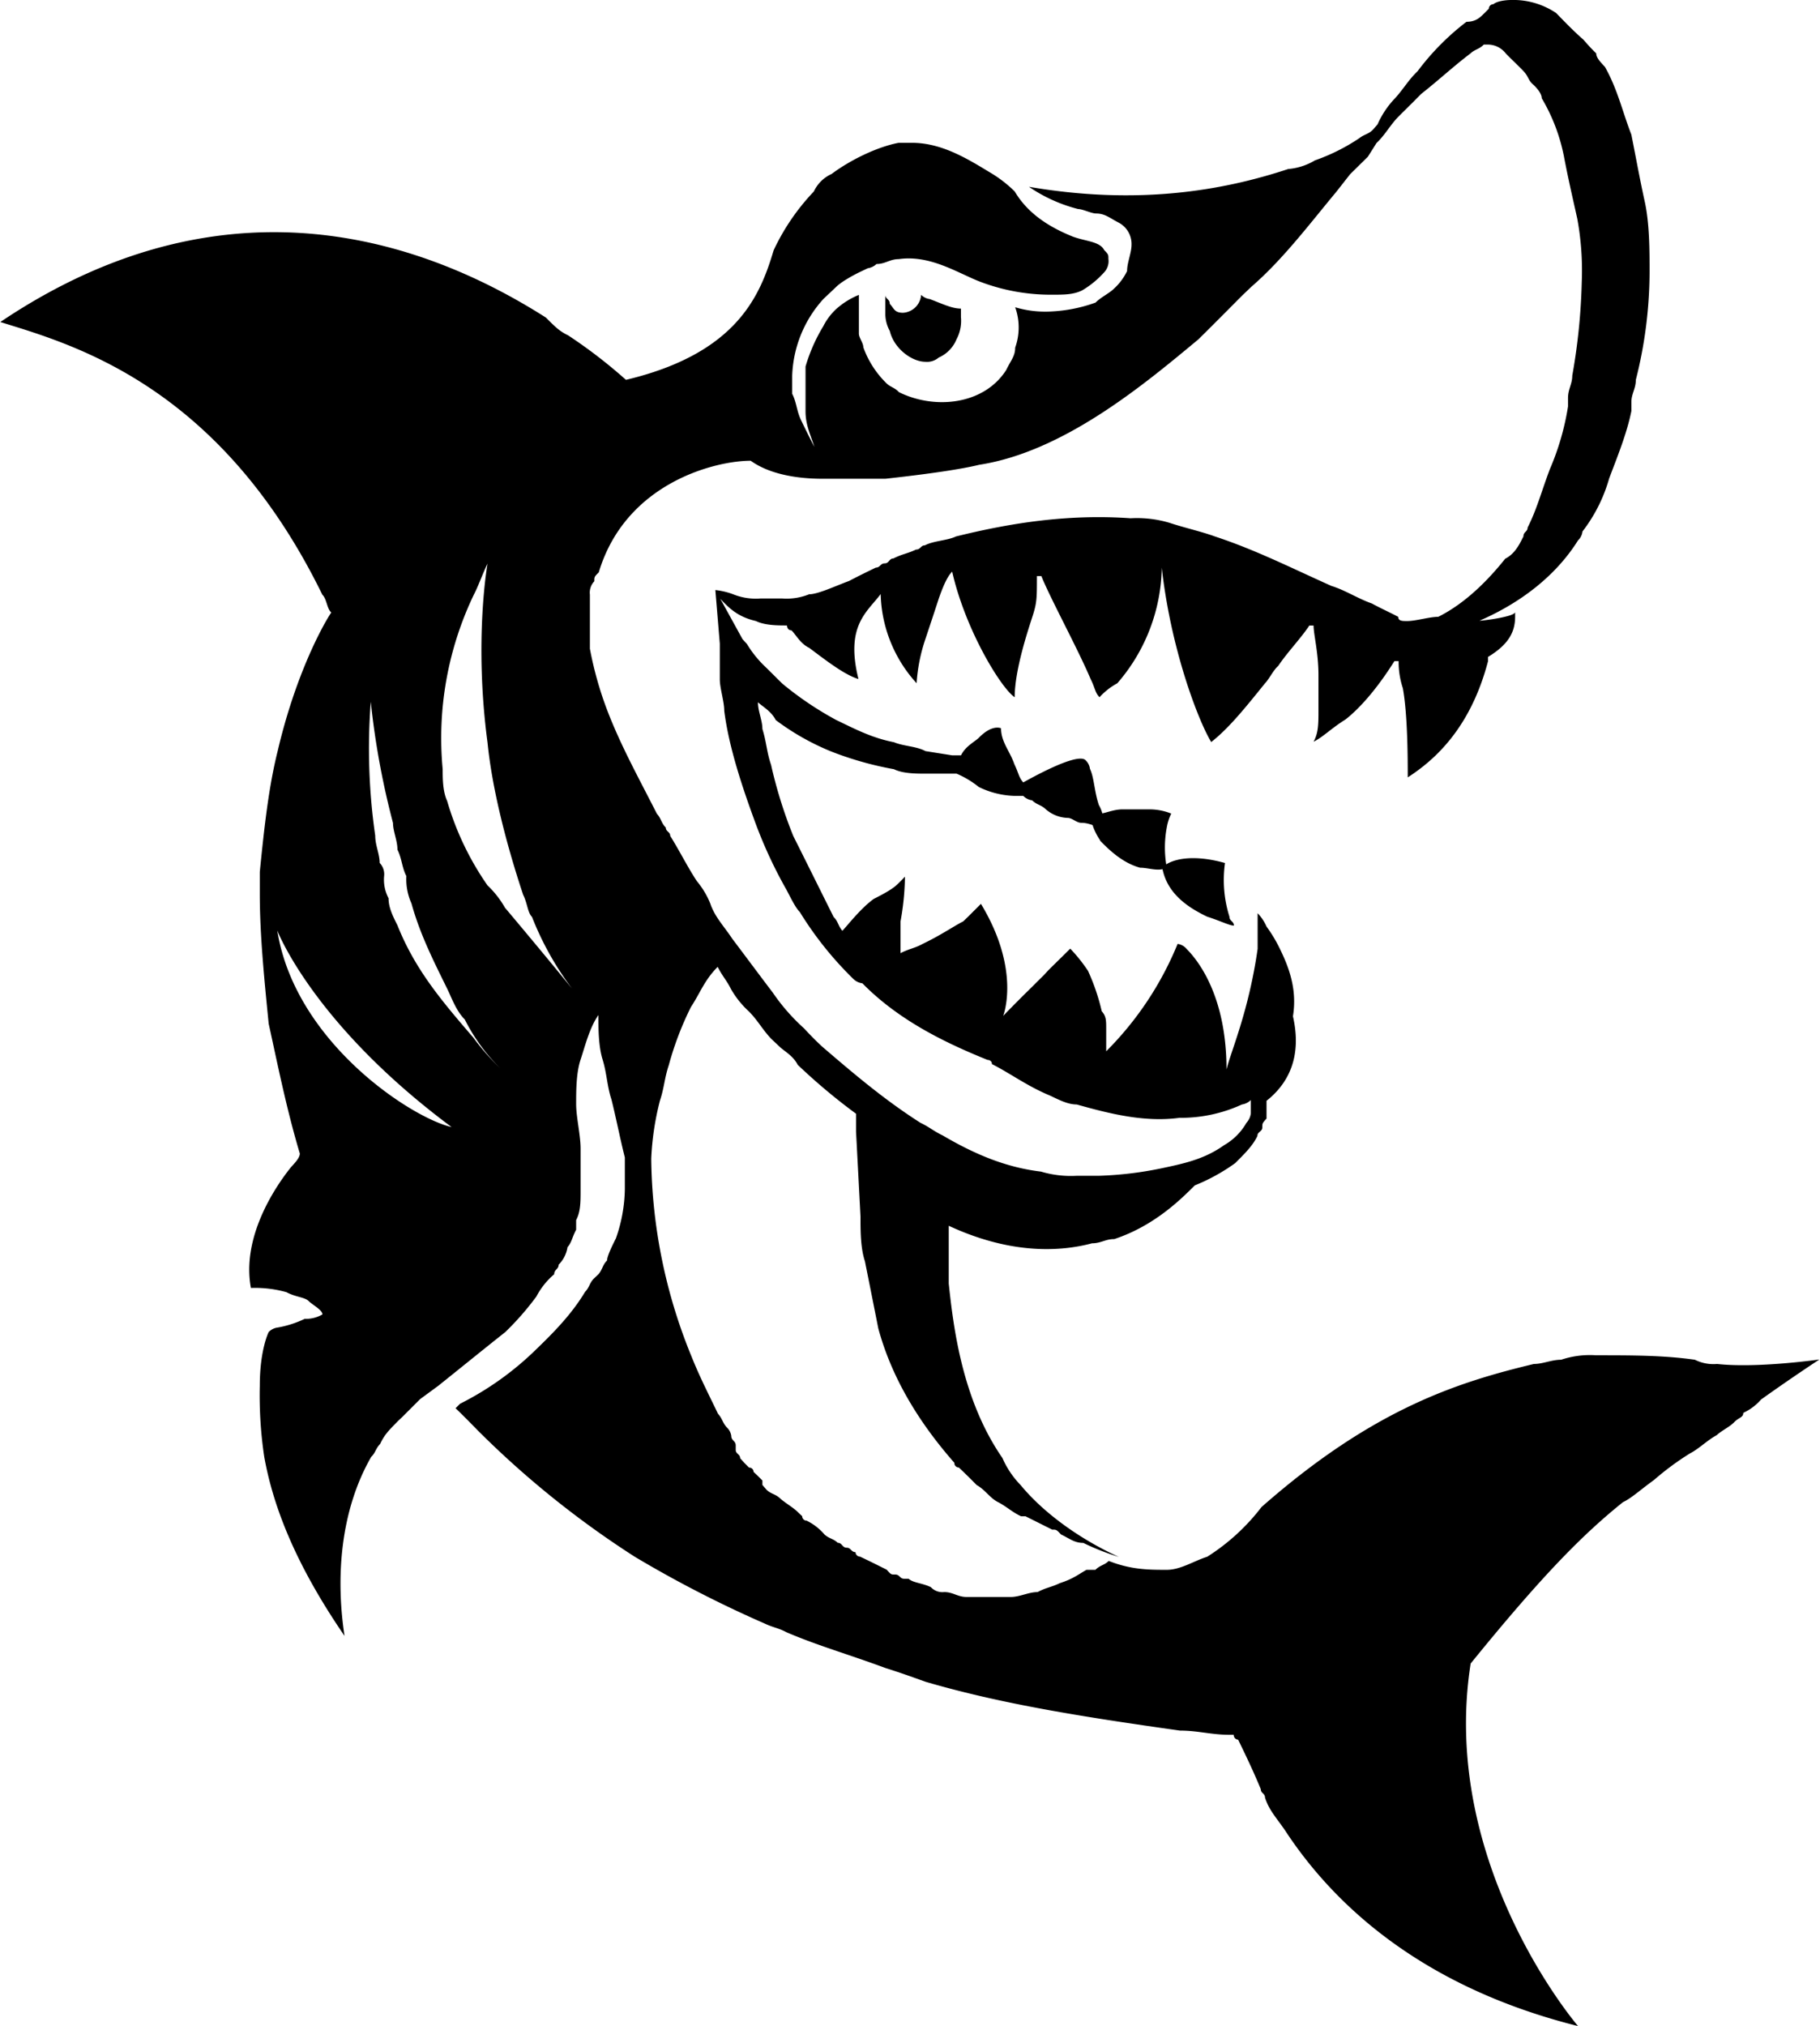 <svg xmlns="http://www.w3.org/2000/svg" viewBox="0 0 409.33 455.57"><title>FG BLACK</title><g id="Layer_2" data-name="Layer 2"><g id="Layer_1-2" data-name="Layer 1"><path d="M247.42,189c1.94,2,5,5,9,6.09,2,0,4.09.95,6,0a24.55,24.55,0,0,1,0-9.08,11.27,11.27,0,0,1,1-3.09,13,13,0,0,0-5-.95h-6c-2,0-4,.95-5,.95a3.44,3.44,0,0,0-2,1h0s0,2,2,5Z"/><path d="M271.51,206.1c3,.95,5,2,6,2,0-1-1-1-1-2a27.5,27.5,0,0,1-1-12.07c-7.09-2-12.07-1-14.12,1C262.43,201.06,267.47,204.16,271.51,206.1Z"/><path d="M386.19,306.66a9.33,9.33,0,0,1-5-.95c-7-1-14.12-1-22.2-1a20.38,20.38,0,0,0-7.88,1c-2.19,0-4.09.95-6.13.95-17.06,4.09-36.17,10.07-61.26,32.17A47,47,0,0,1,271.51,350c-3,.95-6,2.94-9.08,2.94-4,0-8,0-13.07-2h0c-.95.95-1.94.95-3,2h-2c-1.95,1.1-2.94,2-6,3h0c-2,.95-3,.95-5,2h0c-2,0-4,1.1-6,1.1h-10c-2,0-3-1.1-5-1.1h0a3.55,3.55,0,0,1-3-1.1h0c-1.95-.95-4-.95-5-1.89h-1c-1,0-1-.95-2-.95s-.95,0-1.94-1.09c-2-1-4-2-6-2.94a1,1,0,0,1-1-1c-1,0-1-1-2-1s-1-1.1-2-1.1c-1-.95-2-.95-3-1.89a12.45,12.45,0,0,0-4-3.09,1,1,0,0,1-1-1h0l-1-.95c-1-1-3-2.15-4-3.09s-2-.95-3-1.89l-.95-1.1h0v-1l-1-1-1-.95a.94.94,0,0,0-1-.95l-1-1-1-1.1c0-.95-1-.95-1-1.89v-1c0-1.05-1-1.05-1-2.15h0a3.26,3.26,0,0,0-1-1.89h0c-1-1.1-1-2-2-3.09h0c-1.94-4.09-4-8-6-13h0a120,120,0,0,1-9-44.34h0a62.8,62.8,0,0,1,1.94-13h0c1-3,1-5,2-8h0a70.59,70.59,0,0,1,5-13.12h0c2-3,3-6,6-9h0c1,2,2,3,3,5a20.62,20.62,0,0,0,4,5c2,2,3,4,5,6.13,1,.95,1,.95,2,1.89s3,2,4,4h0a134.45,134.45,0,0,0,13.12,11h0v4l1,19.11h0c0,3.14,0,7.08,1,10.08,1,5,2,10,3,15.06,3,11.07,9.08,21.1,17.11,30.23a1,1,0,0,0,1,1.05h0c1,.94,3,2.89,4,3.94h0c2,1.1,3,3,5,3.94h0c2,1.1,3,2.15,5,3.09h1c2,1,4,2,6,3,.95,0,.95,0,2,1.1,2,.95,3,1.89,5,1.89a54.29,54.29,0,0,0,8,3.15c-9-4.09-17.11-10.08-22.1-16.16a20.35,20.35,0,0,1-4.09-6.08c-9-13-11-29.13-12.07-39.21v-13c13.12,6.09,24.15,6.09,32.23,3.94,2,0,3-.95,5-.95,9.08-3,15.11-9.08,18.11-12.07a43.21,43.21,0,0,0,9.08-5c2-2,4-3.94,5-6.13,0-.95,1.1-.95,1.1-1.89s0-.95.95-2v-4h0c5-3.94,8-10,5.94-19,1-6.09-.95-11.12-2.94-15.17a31.47,31.47,0,0,0-3-5,10.26,10.26,0,0,0-2-3v8c-2,14.07-6,23-7,27.14v0c0-16-6-24.14-9-27.14a3.12,3.12,0,0,0-2-1.1,73.32,73.32,0,0,1-16.06,24.14v-5c0-1.94,0-2.89-1-4a46.84,46.84,0,0,0-3.09-9.08,35.65,35.65,0,0,0-4-5l-1,1c-1,1-2,1.95-4,3.94l-1,1.1c-1,.95-3,3-4,3.94-2,2-3,3-5.08,5.14h0s4.09-10.18-5-25.19c-1,1-1,1-2,2s-1,1-2,1.95c-2,1-5,3.09-9,5-2,1.1-3.09,1.1-5.09,2.14v-7.13a59.11,59.11,0,0,0,1-10.08s-1,1.1-2,2-3,2-5,3c-3,2.15-6,6.09-7.08,7.18-.95-1.1-.95-2.14-1.95-3.09h0c-3-6-6-12.07-9.08-18.21a102.43,102.43,0,0,1-5-16c-1-2.94-1-5-1.95-8.08,0-1.95-1-3.94-1-6,1,.95,3,2,4,4A55.52,55.52,0,0,0,187.06,169a74.94,74.94,0,0,0,14,3.94c2,1,5.09,1,7.08,1h7a21.13,21.13,0,0,1,5,3,19.56,19.56,0,0,0,8,2h2a3.44,3.44,0,0,0,2,1c1,1,2,1,3,1.95a7.88,7.88,0,0,0,5,2c1,0,2,1.1,3,1.1,2,0,3,.95,5,.95v-.95a7.34,7.34,0,0,0-1-4c-1.05-3.14-1.05-6.14-2-8.13a3.24,3.24,0,0,0-1-1.95c-.95-1-5,0-14,5-1-1.1-1-2-2-4.09-1-2.94-3-5-3-8.08,0,0-1.95-1-5,2.14-1,.95-3,1.89-4,3.94h-2l-6-.95c-2-1.1-5-1.1-7.08-2-5-.95-9-3.09-13-5A74.24,74.24,0,0,1,176,153.74c-1-.95-3-3-4-3.94a24.45,24.45,0,0,1-4-5l-1-1.1-5-9.08c2,2.15,4,4.09,8,5,2,1,5,1,7,1,0,0,0,1.1,1,1.1,1,.95,2,3,4,3.94,4,3,8,6.09,11.07,7-3-12.07,2-15.06,5-19.1h0a30.82,30.82,0,0,0,8.08,20.05,38.44,38.44,0,0,1,2-10c1-3,2-6,3-9.08,1-2.84,1.95-5,3-6h0c3,13.17,11,26.19,14.06,28.23,0-6.14,3-15.06,4-18.16s1-4.09,1-9.08h1c2,5,8.08,16.11,11.08,23.15,1,2,1,3.09,2,4.09a15,15,0,0,1,4-3.14,40.63,40.63,0,0,0,10-26c2,18.06,8.08,34.17,11.12,39.21,4-3.09,8-8.13,12.07-13.17.95-.95,1.89-3,3-3.94,2-3,5-6.09,7-9.08h.95c0,2,1.1,6.09,1.1,11.12v8c0,2.94,0,5-1.1,7h0c2-.95,4.09-3.09,7.18-5,3.94-3.09,7.88-8.13,11-13.12h.95a18.73,18.73,0,0,0,.95,6.09c1.1,6.09,1.1,16.11,1.1,20.05,6.09-3.94,14.12-11.07,18.06-26.14v-.95c5-3,6.09-6,6.09-9.08v-1c0,1-7,1.94-8,1.94,9.08-3.94,17.11-10,22.15-18.06a3.27,3.27,0,0,0,1-2,35.18,35.18,0,0,0,6-11.92c1.89-5,4-10.18,5-15.17v-2c0-1.89,1-3,1-5a99.23,99.23,0,0,0,3.09-24.14c0-5,0-11-1.1-16s-2-10-3-15c-2-5.14-3.09-10.18-5.93-15.21C360,14,359,13,359,12c-1-.95-1.94-2-2.89-3.09C353.92,7,352,5,350,2.94A17.23,17.23,0,0,0,339.8,0S337,0,335.86.95a1,1,0,0,0-1,1l-.95.95c-1,1-1.94,2-4.09,2a56.65,56.65,0,0,0-11,11.12c-2,1.89-3.14,3.94-5,6a20.36,20.36,0,0,0-4,5.94h0l-.95,1.1c-1,1.1-2,1.1-3.14,2a43.79,43.79,0,0,1-10,5,13.86,13.86,0,0,1-6,1.94c-15.11,5-34.17,8.13-58.31,4a34.72,34.72,0,0,0,11.07,5c1,0,3,1,4,1,2,0,3,.95,5,2a5.42,5.42,0,0,1,3,5c0,1.89-1,4-1,5.94a13.15,13.15,0,0,1-3.09,4.09c-1,.95-2.94,1.89-4,3a34.12,34.12,0,0,1-10,2,23.63,23.63,0,0,1-8.08-.95,13.51,13.51,0,0,1,0,9.08c0,1.94-1,2.89-2,5h0c-5,7.88-16.11,9-24.15,5-1-1.1-2-1.1-3-2.19a21.42,21.42,0,0,1-5-7.88h0c0-1-1-2.15-1-3.09V66.3a17.59,17.59,0,0,0-5,3.09,13.62,13.62,0,0,0-3,3.94,37.92,37.92,0,0,0-4,9.08V92.48c0,2.94,1,5,2,8-1-1.89-2-3.94-3-6s-1-4-2-5.94V84.45a27,27,0,0,1,7-17.21c1-.95,2-1.89,3-2.84s3-2.14,5-3.14l2-.95h0a3.53,3.53,0,0,0,1.95-.95c2,0,3-1.1,5-1.1,7-1,13.07,3,18.11,5a44.71,44.71,0,0,0,16.11,3c3,0,5,0,7-.95a20.9,20.9,0,0,0,5-4.09,3.64,3.64,0,0,0,.95-3c0-1,0-1-.95-2-1-1.94-4.09-1.94-7-3-5-2-10.07-5-13.12-10.17a28.57,28.57,0,0,0-5-3.94c-5-3-11.07-7-18.11-7h-3c-5,.95-11.07,4-15.07,7a8.07,8.07,0,0,0-4,3.94A49.56,49.56,0,0,0,174,56.27c-3,10-8.08,23.15-33.22,29.13a112.75,112.75,0,0,0-13-10c-2-.95-3-2-5-4-25.14-16-70.43-34.17-122.71,1,16.06,5,49.28,14,72.43,61.31,1,.95,1,3.09,2,4-2,3-8.08,14.12-12.07,31.23-2,8-3,17.06-4,27.09v5c0,9.08,1,19.1,2,29.13,2,9.08,4,19.16,7,29.18,0,.95-1,2-2,3.09-4,5-11.07,16-9,27.14a26.19,26.19,0,0,1,8,.95c2,1.1,4.09,1.1,5,2s3.09,2,3.09,3a7.52,7.52,0,0,1-4,1,23.42,23.42,0,0,1-6.09,1.95,3.44,3.44,0,0,0-2,1s-2,3.94-2,12.07a92.81,92.81,0,0,0,1,16c2,11.12,7,24.15,18.06,40.26-2-13-1-28.09,6-40.26,1-.95,1-1.89,2-2.89,1-2.15,2-3.09,4-5.14l1-.95c1-1,3-3,4-4l4.09-3c5-4,10.08-8.13,15.06-12.07a63.55,63.55,0,0,0,7-8,16.79,16.79,0,0,1,4-5c0-1.1,1-1.1,1-2.15a7.18,7.18,0,0,0,2-3.94c.95-1.1.95-2,1.94-3.94v-2.15c1-1.94,1-3.94,1-6.93h0v-9.08c0-3.15-1-7.09-1-10.08s0-7,1-10,2-7.13,4-10c0,2.89,0,6.94.95,10s1,6,2,9c1,4,2,9.08,3,13v7.18a34.65,34.65,0,0,1-2,11c-1,2-2,4.09-2,5-1,.95-1,2-1.94,3.09l-1,.95c-1,.95-1,2-2,3-3,5-7,9.08-11.07,13a68,68,0,0,1-17.06,12.17l-1,1c1,.95,3,2.94,5,5A211.15,211.15,0,0,0,142.76,350a261.24,261.24,0,0,0,29.18,15c2,.95,3,.95,5,2,7,3,14.07,5,22.15,8,3,.94,6,2,9,3.09,17.06,5,35.22,7.88,57.31,11,4,0,7.08.94,11.07.94h1a1.06,1.06,0,0,0,1,1.1c.95,2,3,6.08,5.09,11.12,0,.95.95.95.95,1.89.95,3.09,3,5,5,8.13,10.08,15.06,29.18,34.17,65.4,43.25,0,0-31.23-36.32-24.15-81.51C347,354,356.06,344.93,365,337.74c2-.95,4-2.85,7-5a62.19,62.19,0,0,1,8.13-6c1.89-.95,3.94-3,6-4.09.95-.95,3-1.89,4-3,.95-.95,1.95-.95,1.95-2a12,12,0,0,0,4-3c7-5,13.12-9,13.12-9S395.27,307.66,386.19,306.66ZM92.54,203.11c1.94,7,5,13,8,19.11,1,2,2,5,4,7a41.71,41.71,0,0,0,8,11,54.51,54.51,0,0,1-6.09-6.94c-7-8.13-13.07-15.22-17.06-25.24-1-2-2-3.94-2-6.09a8.91,8.91,0,0,1-1-5,3.66,3.66,0,0,0-1-2.94c0-2-1-3.94-1-6.14a136.9,136.9,0,0,1-1-30.08,180.35,180.35,0,0,0,5,27.24c0,1.89,1,3.94,1,6,1,2,1,4,2,5.94A13.27,13.27,0,0,0,92.54,203.11ZM333.87,8.92ZM185,107.64h14.12q15-1.65,21.1-3.14c19.1-2.94,37.21-18.16,49.28-28.18,4-3.94,8-8,10-10l1-.95,1-.95c7.08-6.14,13.07-14.12,19.05-21.3l3.09-3.94,4-3.94,1.95-3.09c2-1.89,3.09-4.09,5-6s3.14-3.09,5-5c4-3.14,7.18-6.14,11.12-9.13,1-.95,2-.95,3-2h.95a5.12,5.12,0,0,1,4,2c.95,1,3.09,3,4.09,4.09s.94,1.89,2,2.84,2,2.19,2,3.14a41.27,41.27,0,0,1,5,13.12c.95,5,1.89,9,3,14a64.59,64.59,0,0,1,1,14.12,138.43,138.43,0,0,1-2.14,21.15c0,1.89-.95,3-.95,5v1.89a58.72,58.72,0,0,1-4.09,14.12c-1.89,5-2.94,9.08-5,13.12,0,.95-.94.95-.94,2-1,2-2,3.94-4.09,5-4,5-9.08,10.08-15.07,13.07-2,0-5,.95-7,.95-1.1,0-2,0-2-.95-1.89-1-4-1.94-5.93-3-3.15-1.1-6-3-9.08-3.94-9.13-4.09-17.11-8.13-26.19-11.12-3-1.1-7-2-10-3a25.52,25.52,0,0,0-9-1.1c-14.12-1-27.19,1.1-39.26,4.09-2,.95-5,.95-7,2-.95,0-.95.95-2,.95-2,.95-3,.95-5.09,2-.95,0-.95,1.1-1.94,1.1s-1,.95-2,.95c-1.95.95-4,1.94-6,3-3,1.1-7,3-9,3a13.48,13.48,0,0,1-6,.95h-5a13.58,13.58,0,0,1-6.09-.95,16.4,16.4,0,0,0-4-.95v0h0l1,12.07h0v8c0,2,1,5,1,7.08,1,8,4,17.06,7,25.19a102.06,102.06,0,0,0,7,15.06c1,1.89,2,4,3,5a78.31,78.31,0,0,0,12.07,15.07,3.55,3.55,0,0,0,2,.95c8,8.13,18.11,13.17,28.13,17.21,0,0,1,0,1,.95,4,2,8,5,13.07,7.08,2,.95,4,2,6,2,7,1.95,15.07,4.09,23.1,3a32.85,32.85,0,0,0,14.06-3,3.63,3.63,0,0,0,2-1v3a3.87,3.87,0,0,1-1,2.14,13.42,13.42,0,0,1-5,5c-4,2.85-8.08,3.94-13.12,5a81.22,81.22,0,0,1-15,1.89h-5a23.57,23.57,0,0,1-8.08-.94c-8-.95-15.07-4-22.1-8.13-2-.95-3-1.89-5-2.84h0c-8.08-5.14-15.11-11.12-22.2-17.21l-1-.95c-.95-.94-2-2-3-3.09a44.46,44.46,0,0,1-7-8c-3-3.94-6-8-9.08-12.07-2-3-4-5-5-8a18.83,18.83,0,0,0-3-5c-2-3-4-7-6-10.18,0-.95-1-.95-1-1.89-1-.95-1-2-2-3.09-4-7.88-8-15.07-11.07-23a80.72,80.72,0,0,1-4-14.12V133.68a3.71,3.71,0,0,1,1-3c0-1,0-1,1-2,6-20.05,26.09-25.09,34.17-25.09h0C172.95,106.54,179,107.64,185,107.64ZM62.36,209.2s8,21,39.21,44.2C92.54,251.35,66.35,234.29,62.36,209.2Zm51.28-5a21.81,21.81,0,0,0-4-5.14,64.76,64.76,0,0,1-9.08-19c-1-2.14-1-5.14-1-7.13a74.57,74.57,0,0,1,7-39.21c1-1.89,2.09-5,3.09-7,0,0-3.09,17.06,0,40.26,1,10,4,22.1,8,34.17,1,2,1,4,2,5a68.2,68.2,0,0,0,9,16.11C123.66,216.13,118.67,210.14,113.64,204.16Z"/><path d="M203.12,70.32h0c-2,0-2-.95-3-2,0-1.1-1-1.1-1-2v4a7.94,7.94,0,0,0,1,4.09c.95,4,5,6.93,8,6.93a4,4,0,0,0,3-.95,7.62,7.62,0,0,0,4-4.09,8.83,8.83,0,0,0,1-5V69.38c-2,0-4-1-7-2.14a3.33,3.33,0,0,1-1.95-.95h0A4.35,4.35,0,0,1,203.12,70.32Z"/></g></g></svg>
